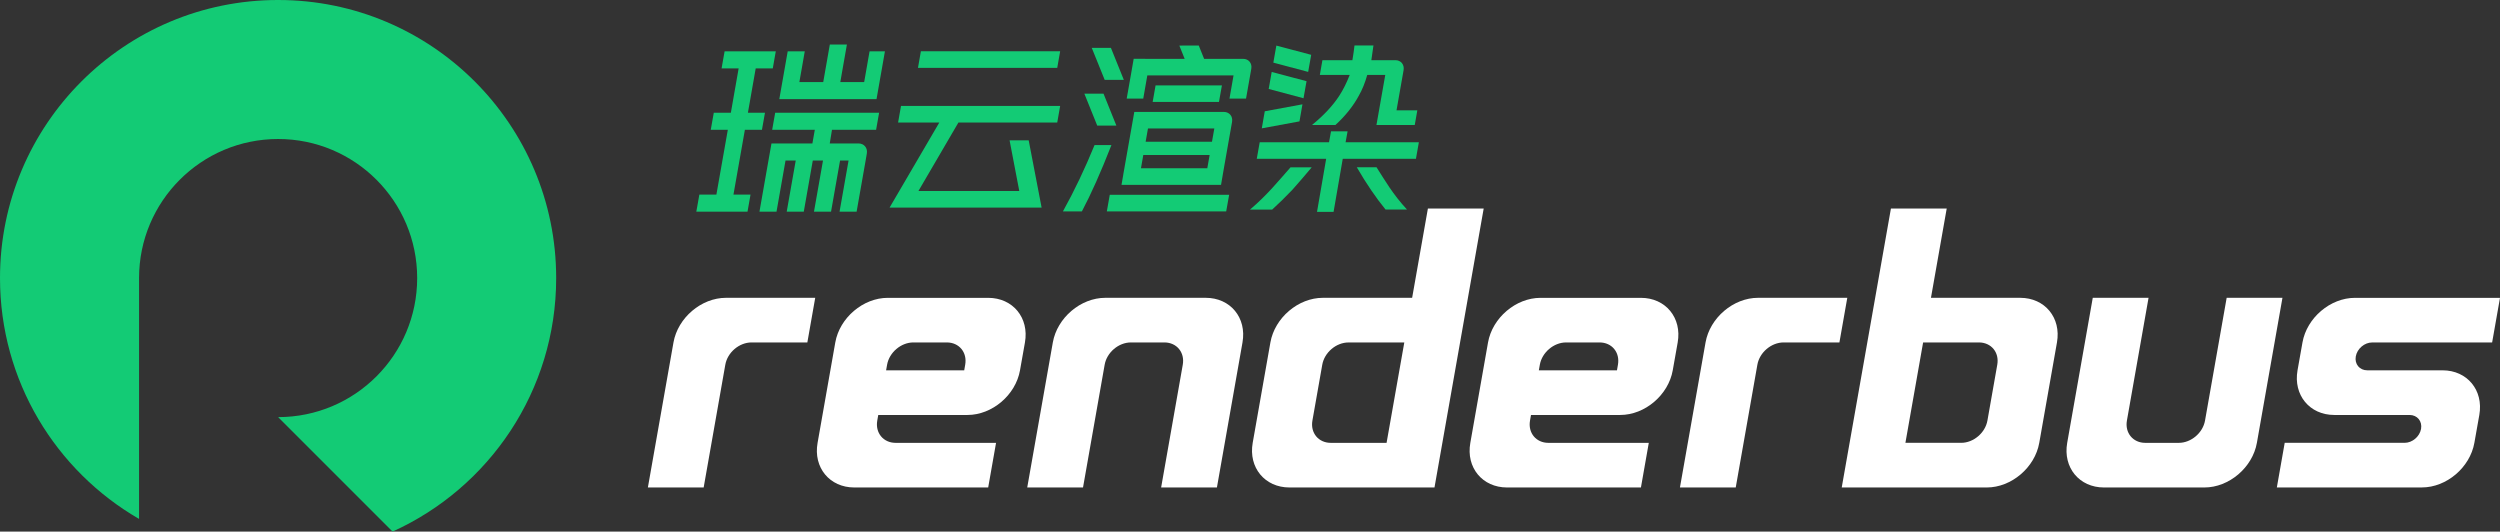 <?xml version="1.0" encoding="utf-8"?>
<!-- Generator: Adobe Illustrator 23.0.3, SVG Export Plug-In . SVG Version: 6.00 Build 0)  -->
<svg version="1.1" id="图层_1" xmlns="http://www.w3.org/2000/svg" xmlns:xlink="http://www.w3.org/1999/xlink" x="0px" y="0px"
	 viewBox="0 0 940.61 200" style="enable-background:new 0 0 940.61 200;" xml:space="preserve">
<rect x="0" y="0" width="940.61" height="200" fill="#333333" stroke="none"/>
<style type="text/css">
	.st0{fill:#13CB75;}
	.st1{fill:#FFFFFF;}
</style>
<path id="SVGID_2_" class="st0" d="M0,104.62c0,38.73,21.03,72.53,52.32,90.62v-90.62c0-28.89,23.42-52.32,52.32-52.32
	s52.32,23.42,52.32,52.32s-23.42,52.32-52.32,52.32L147.7,200c36.3-16.42,61.56-52.94,61.56-95.38C209.26,46.83,162.42,0,104.64,0
	C46.84-0.01,0,46.83,0,104.62"/>
<g>
	<path class="st1" d="M243.76,183.41h20.99l8.14-46.18c0.81-4.63,5.24-8.39,9.88-8.39h20.99l2.96-16.79h-33.58
		c-9.28,0-18.11,7.51-19.75,16.79L243.76,183.41z"/>
	<path class="st1" d="M632.07,183.41h20.99l8.14-46.18c0.81-4.63,5.24-8.39,9.88-8.39h20.99l2.96-16.79h-33.58
		c-9.28,0-18.11,7.51-19.75,16.79L632.07,183.41z"/>
	<path class="st1" d="M386.49,183.41h20.99l8.14-46.18c0.81-4.63,5.24-8.39,9.88-8.39h12.6c4.63,0,7.73,3.76,6.91,8.39l-8.14,46.18
		h20.99l9.62-54.57c1.64-9.28-4.55-16.79-13.83-16.79h-37.78c-9.28,0-18.11,7.51-19.75,16.79L386.49,183.41z"/>
	<path class="st1" d="M531.31,112.05h-33.58c-9.28,0-18.11,7.51-19.75,16.79l-6.66,37.78c-1.64,9.28,4.55,16.79,13.83,16.79h54.57
		l18.51-104.95h-20.99L531.31,112.05z M521.69,166.62H500.7c-4.63,0-7.74-3.76-6.91-8.39l3.7-20.99c0.81-4.63,5.24-8.39,9.88-8.39
		h20.99L521.69,166.62z"/>
	<path class="st1" d="M732.44,78.46h-20.99l-18.51,104.95h54.57c9.28,0,18.12-7.51,19.75-16.79l6.66-37.78
		c1.64-9.28-4.55-16.79-13.83-16.79h-33.58L732.44,78.46z M723.56,128.84h20.99c4.64,0,7.74,3.76,6.91,8.39l-3.7,20.99
		c-0.81,4.63-5.24,8.39-9.88,8.39H716.9L723.56,128.84z"/>
	<path class="st1" d="M321.42,183.41h50.38l2.96-16.79h-37.78c-4.63,0-7.73-3.76-6.91-8.39l0.37-2.1h33.58
		c9.28,0,18.11-7.51,19.75-16.79l1.86-10.49c1.64-9.28-4.55-16.79-13.83-16.79h-37.78c-9.28,0-18.11,7.51-19.75,16.79l-6.66,37.78
		C305.95,175.9,312.14,183.41,321.42,183.41 M343.64,128.84h12.6c4.63,0,7.73,3.76,6.91,8.39l-0.37,2.1h-29.39l0.37-2.1
		C334.58,132.6,339.01,128.84,343.64,128.84"/>
	<path class="st1" d="M567.01,183.41h50.38l2.96-16.79h-37.78c-4.63,0-7.73-3.76-6.91-8.39l0.37-2.1h33.58
		c9.28,0,18.11-7.51,19.75-16.79l1.86-10.49c1.64-9.28-4.55-16.79-13.83-16.79h-37.78c-9.28,0-18.11,7.51-19.75,16.79l-6.66,37.78
		C551.54,175.9,557.73,183.41,567.01,183.41 M589.23,128.84h12.6c4.63,0,7.73,3.76,6.91,8.39l-0.37,2.1h-29.39l0.37-2.1
		C580.17,132.6,584.59,128.84,589.23,128.84"/>
	<path class="st1" d="M886.35,134.09L886.35,134.09c-0.51,2.9,1.43,5.24,4.32,5.24H919c9.28,0,15.47,7.51,13.83,16.79l-1.86,10.49
		c-1.64,9.28-10.48,16.79-19.75,16.79h-54.57l2.96-16.79h45.12c2.9,0,5.66-2.35,6.18-5.24c0.51-2.9-1.43-5.24-4.32-5.24h-28.33
		c-9.28,0-15.47-7.51-13.83-16.79l1.86-10.49c1.64-9.28,10.48-16.79,19.75-16.79h54.57l-2.96,16.79h-45.12
		C889.63,128.84,886.87,131.19,886.35,134.09"/>
	<path class="st1" d="M837.77,112.05l-8.14,46.18c-0.81,4.63-5.24,8.39-9.88,8.39h-12.6c-4.63,0-7.73-3.76-6.91-8.39l8.14-46.18
		h-20.99l-9.62,54.57c-1.64,9.28,4.55,16.79,13.83,16.79h4.2h29.39h4.2c9.28,0,18.11-7.51,19.75-16.79l9.62-54.57
		C858.76,112.05,837.77,112.05,837.77,112.05z"/>
</g>
<g>
	<g>
		<path class="st0" d="M307.7,42.41h-16.04l-1.13,6.42h16.04l-0.91,5.14h-5.14h-3.84h-5.14h-1.28l-4.52,25.66h6.42l3.39-19.24h3.84
			L296,79.63h6.42l3.39-19.24h3.84l-3.39,19.24h6.42l3.39-19.24h3.2l-3.39,19.24h6.42l3.39-19.24l0.45-2.62
			c0.37-2.11-1.03-3.8-3.14-3.8h-2.62h-3.2h-4.99l0.84-5.14h16.6l1.13-6.42h-16.68C314.08,42.41,307.7,42.41,307.7,42.41z"/>
		<polygon class="st0" points="332.95,19.31 327.17,19.31 325.14,30.87 316.16,30.87 318.64,16.75 312.22,16.75 309.74,30.87
			300.76,30.87 302.79,19.31 296.37,19.31 293.21,37.29 329.79,37.29 		"/>
		<polygon class="st0" points="280.26,48.83 286.68,48.83 287.82,42.41 281.4,42.41 284.33,25.73 290.75,25.73 291.89,19.31
			285.47,19.31 279.05,19.31 272.63,19.31 271.49,25.73 277.91,25.73 274.98,42.41 268.56,42.41 267.42,48.83 273.84,48.83
			269.54,73.21 263.13,73.21 261.99,79.63 281.25,79.63 282.38,73.21 275.96,73.21 		"/>
	</g>
	<polygon class="st0" points="398.88,19.28 346.48,19.28 345.38,25.53 397.78,25.53 	"/>
	<polyline class="st0" points="339,39.85 337.9,46.1 353.41,46.1 334.7,78.1 338.12,78.1 341.89,78.1 384.71,78.1 389.23,78.1
		391.9,78.1 387.04,52.81 379.85,52.81 383.5,71.87 345.55,71.87 360.6,46.1 397.78,46.1 398.88,39.85 	"/>
	<g>
		<path class="st0" d="M460.47,42.11h-29.95c-0.05,0-0.11,0-0.16,0.01h-3.59l-0.73,4.18l0,0l-3.44,19.51
			c-0.01,0.08-0.03,0.16-0.03,0.24l-0.61,3.5h3.71c0,0,0,0,0.01,0h29.95c0.03,0,0.05,0,0.08,0h3.7l1.08-6.29l0,0l3.07-17.42
			C463.91,43.77,462.54,42.11,460.47,42.11z M456.88,48.34L456,53.33h-24.96l0.88-4.99C431.92,48.34,456.88,48.34,456.88,48.34z
			 M429.28,63.31l0.88-4.99h24.96l-0.88,4.99C454.24,63.31,429.28,63.31,429.28,63.31z"/>
		<path class="st0" d="M467.73,22.14h-14.69l-2.02-5.02l-7.3,0.03l2,4.99h-14.88l0.01-0.01h-4.31l-0.73,4.18l0.01-0.01l-1.91,10.81
			h6.23l1.53-8.73h32.44l-1.53,8.73h6.23l1.98-11.22C471.17,23.82,469.8,22.14,467.73,22.14z"/>
		<polygon class="st0" points="416.44,79.53 461.35,79.53 462.46,73.3 417.54,73.3 		"/>
		<polygon class="st0" points="434.78,32.12 433.68,38.36 458.63,38.36 459.74,32.12 		"/>
		<polygon class="st0" points="420.03,47.26 415.19,35.23 407.98,35.23 412.83,47.26 		"/>
		<polygon class="st0" points="422.83,30.04 417.98,18.02 410.77,18.02 415.63,30.04 		"/>
		<path class="st0" d="M411.82,54.58c-3.62,8.87-7.59,17.19-11.9,24.96h7.13c3.44-6.47,7.15-14.79,11.12-24.96H411.82z"/>
	</g>
	<g>
		<polygon class="st0" points="493.33,20.63 480.22,17.15 479.09,23.57 492.19,27.05 		"/>
		<polygon class="st0" points="490.04,39.25 475.86,41.87 474.74,48.29 488.92,45.67 		"/>
		<polygon class="st0" points="491.58,30.55 478.47,27.07 477.34,33.48 490.44,36.97 		"/>
		<polygon class="st0" points="506.27,53.52 507.02,49.42 500.79,49.42 500.04,53.52 473.96,53.52 472.85,59.76 498.96,59.76
			495.52,79.71 501.75,79.71 505.2,59.76 532.74,59.76 533.84,53.52 		"/>
		<path class="st0" d="M470.31,78.85h8.34c2.34-2.12,4.86-4.59,7.57-7.42c2.52-2.83,4.95-5.66,7.3-8.47h-7.97
			C481.04,68.06,476.79,73.36,470.31,78.85z"/>
		<path class="st0" d="M510.49,62.94c3.6,6.19,7.21,11.49,10.81,15.89h8.07c-5.41-5.83-8.39-11.13-11.45-15.89
			C517.92,62.94,510.49,62.94,510.49,62.94z"/>
	</g>
	<path class="st0" d="M515.96,22.65c0.35-2.28,0.61-4.14,0.79-5.54h-7.13c-0.17,1.59-0.44,3.43-0.79,5.54h-11.28l-0.97,5.54l0,0
		h11.24c-1.15,2.94-2.44,5.55-3.92,7.83c-2.44,3.75-5.87,7.43-10.29,11.02h8.82c3.75-3.43,6.69-7.1,8.81-11.02
		c1.31-2.28,2.36-4.9,3.18-7.83h6.78l-3.32,18.84h0.32v0.01h14.09l0.97-5.54h-7.83l2.51-14.24c0.01-0.07,0.01-0.13,0.03-0.2
		l0.12-0.68c0.36-2.07-1.01-3.74-3.08-3.74"/>
</g>
</svg>
